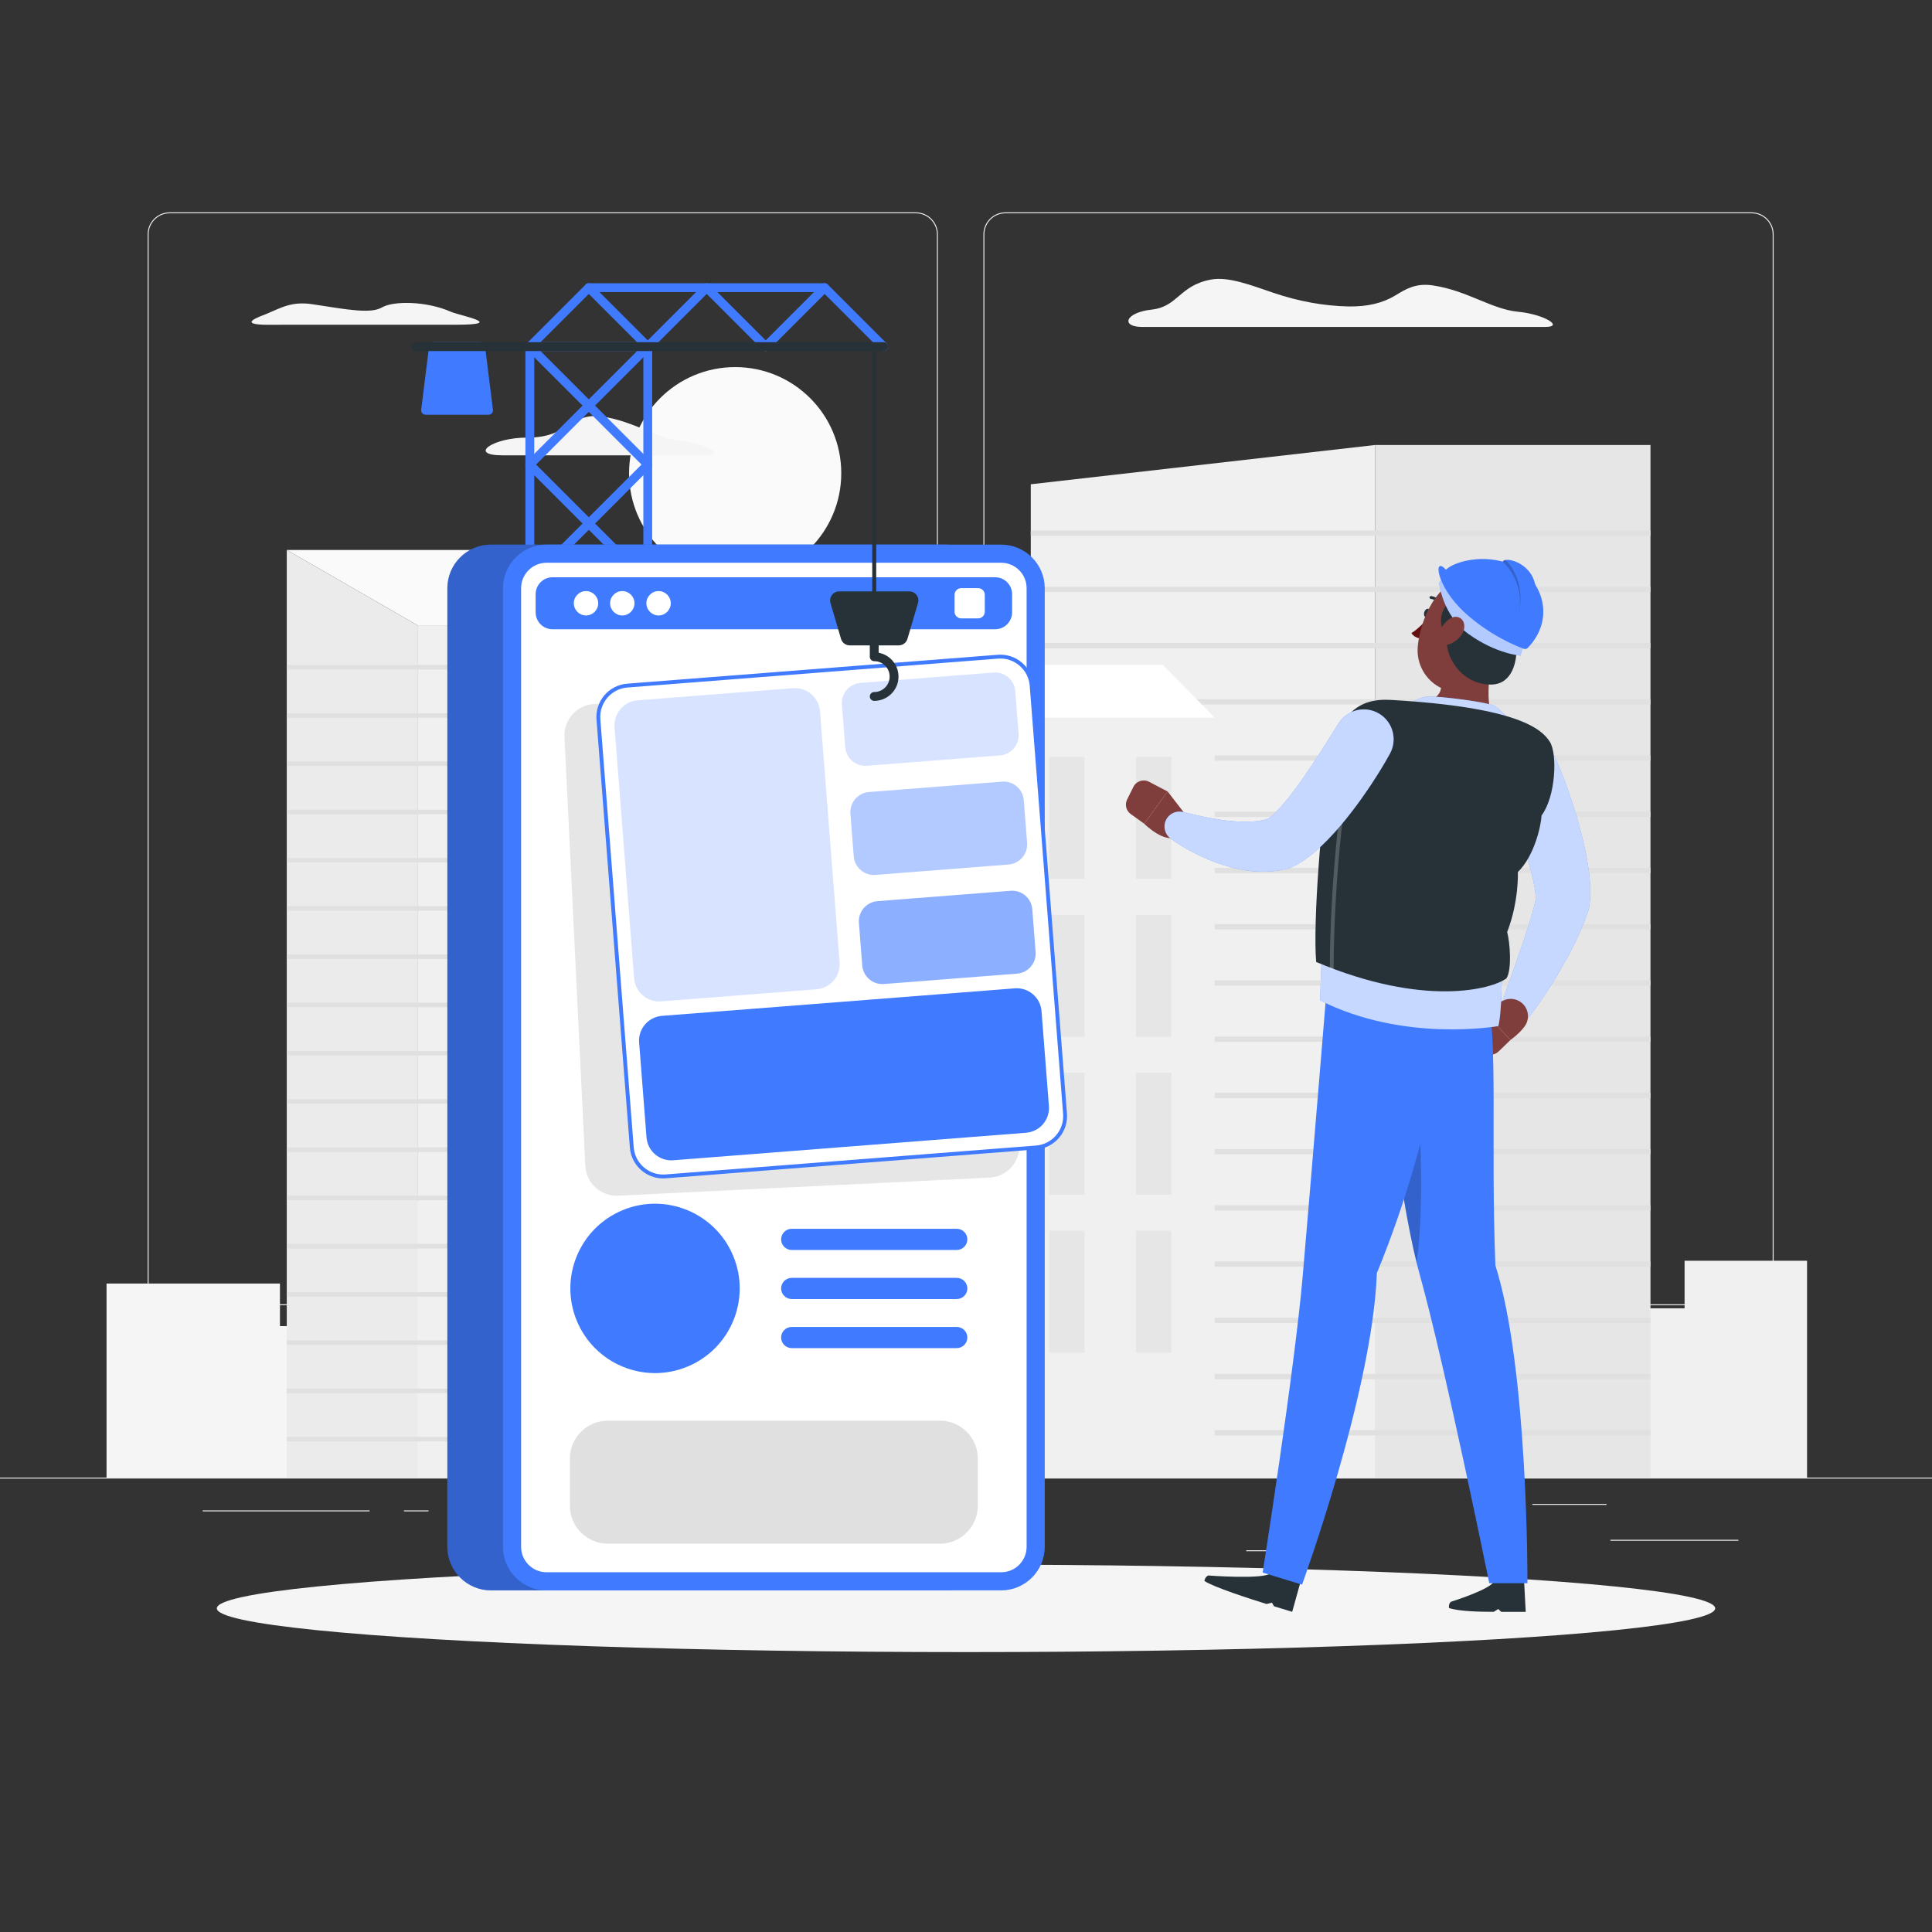 <?xml version="1.0" encoding="utf-8"?>
<!-- Generator: Adobe Illustrator 27.5.0, SVG Export Plug-In . SVG Version: 6.00 Build 0)  -->
<svg version="1.1" xmlns="http://www.w3.org/2000/svg" xmlns:xlink="http://www.w3.org/1999/xlink" x="0px" y="0px"
	 viewBox="0 0 500 500" style="enable-background:new 0 0 500 500;" xml:space="preserve">
<rect x="0" y="0" width="500" height="500" fill="#333333" stroke="none"/>
<g id="Background_Complete">
	<g>
		<rect y="382.398" style="fill:#EBEBEB;" width="500" height="0.25"/>
		<rect x="416.779" y="398.494" style="fill:#EBEBEB;" width="33.122" height="0.25"/>
		<rect x="322.527" y="401.208" style="fill:#EBEBEB;" width="8.693" height="0.25"/>
		<rect x="396.586" y="389.208" style="fill:#EBEBEB;" width="19.192" height="0.25"/>
		<rect x="52.459" y="390.888" style="fill:#EBEBEB;" width="43.193" height="0.25"/>
		<rect x="104.556" y="390.888" style="fill:#EBEBEB;" width="6.333" height="0.25"/>
		<rect x="131.471" y="395.111" style="fill:#EBEBEB;" width="93.676" height="0.25"/>
		<path style="fill:#EBEBEB;" d="M237.014,337.8H43.915c-3.147,0-5.708-2.561-5.708-5.708V60.66c0-3.147,2.561-5.708,5.708-5.708
			h193.099c3.146,0,5.707,2.561,5.707,5.708v271.432C242.721,335.239,240.16,337.8,237.014,337.8z M43.915,55.203
			c-3.01,0-5.458,2.448-5.458,5.458v271.432c0,3.01,2.448,5.458,5.458,5.458h193.099c3.009,0,5.457-2.448,5.457-5.458V60.66
			c0-3.009-2.448-5.458-5.457-5.458H43.915z"/>
		<path style="fill:#EBEBEB;" d="M453.31,337.8H260.212c-3.147,0-5.707-2.561-5.707-5.708V60.66c0-3.147,2.561-5.708,5.707-5.708
			H453.31c3.148,0,5.708,2.561,5.708,5.708v271.432C459.019,335.239,456.458,337.8,453.31,337.8z M260.212,55.203
			c-3.009,0-5.457,2.448-5.457,5.458v271.432c0,3.01,2.448,5.458,5.457,5.458H453.31c3.01,0,5.458-2.448,5.458-5.458V60.66
			c0-3.009-2.448-5.458-5.458-5.458H260.212z"/>
	</g>
	<g>
		<g>
			<g>
				
					<rect x="435.97" y="326.282" transform="matrix(-1 -1.224647e-16 1.224647e-16 -1 903.636 708.681)" style="fill:#F0F0F0;" width="31.697" height="56.118"/>
				
					<rect x="408.212" y="338.591" transform="matrix(-1 -1.224647e-16 1.224647e-16 -1 848.122 720.991)" style="fill:#F0F0F0;" width="31.697" height="43.808"/>
				
					<rect x="387.944" y="302.49" transform="matrix(-1 -1.224647e-16 1.224647e-16 -1 807.585 684.889)" style="fill:#F0F0F0;" width="31.697" height="79.91"/>
				
					<rect x="366.88" y="237.701" transform="matrix(-1 -1.224647e-16 1.224647e-16 -1 765.456 620.1)" style="fill:#F0F0F0;" width="31.697" height="144.699"/>
				
					<rect x="288.48" y="248.964" transform="matrix(-1 -1.224647e-16 1.224647e-16 -1 662.016 631.363)" style="fill:#F0F0F0;" width="85.056" height="133.436"/>
			</g>
			<g>
				<rect x="27.572" y="332.179" style="fill:#F5F5F5;" width="44.881" height="50.219"/>
				<rect x="66.874" y="343.195" style="fill:#F5F5F5;" width="44.881" height="39.204"/>
				<rect x="95.573" y="310.888" style="fill:#F5F5F5;" width="44.881" height="71.51"/>
				<rect x="125.398" y="252.909" style="fill:#F5F5F5;" width="44.881" height="129.489"/>
			</g>
			<g>
				
					<rect x="161.214" y="224.213" transform="matrix(-1 -1.224647e-16 1.224647e-16 -1 395.87 606.611)" style="fill:#F0F0F0;" width="73.442" height="158.185"/>
				<g>
					
						<rect x="168.209" y="230.843" transform="matrix(-1 -1.224647e-16 1.224647e-16 -1 339.914 480.935)" style="fill:#F5F5F5;" width="3.497" height="19.25"/>
					
						<rect x="168.209" y="260.946" transform="matrix(-1 -1.224647e-16 1.224647e-16 -1 339.914 541.142)" style="fill:#F5F5F5;" width="3.497" height="19.25"/>
					
						<rect x="168.209" y="291.049" transform="matrix(-1 -1.224647e-16 1.224647e-16 -1 339.914 601.348)" style="fill:#F5F5F5;" width="3.497" height="19.25"/>
					
						<rect x="168.209" y="321.152" transform="matrix(-1 -1.224647e-16 1.224647e-16 -1 339.914 661.555)" style="fill:#F5F5F5;" width="3.497" height="19.25"/>
					
						<rect x="168.209" y="351.255" transform="matrix(-1 -1.224647e-16 1.224647e-16 -1 339.914 721.761)" style="fill:#F5F5F5;" width="3.497" height="19.25"/>
					
						<rect x="180.6" y="230.843" transform="matrix(-1 -1.224647e-16 1.224647e-16 -1 364.698 480.935)" style="fill:#F5F5F5;" width="3.497" height="19.25"/>
					
						<rect x="180.6" y="260.946" transform="matrix(-1 -1.224647e-16 1.224647e-16 -1 364.698 541.142)" style="fill:#F5F5F5;" width="3.497" height="19.25"/>
					
						<rect x="180.6" y="291.049" transform="matrix(-1 -1.224647e-16 1.224647e-16 -1 364.698 601.348)" style="fill:#F5F5F5;" width="3.497" height="19.25"/>
					
						<rect x="180.6" y="321.152" transform="matrix(-1 -1.224647e-16 1.224647e-16 -1 364.698 661.555)" style="fill:#F5F5F5;" width="3.497" height="19.25"/>
					
						<rect x="180.6" y="351.255" transform="matrix(-1 -1.224647e-16 1.224647e-16 -1 364.698 721.761)" style="fill:#F5F5F5;" width="3.497" height="19.25"/>
					
						<rect x="192.992" y="230.843" transform="matrix(-1 -1.224647e-16 1.224647e-16 -1 389.482 480.935)" style="fill:#F5F5F5;" width="3.497" height="19.25"/>
					
						<rect x="192.992" y="260.946" transform="matrix(-1 -1.224647e-16 1.224647e-16 -1 389.482 541.142)" style="fill:#F5F5F5;" width="3.497" height="19.25"/>
					
						<rect x="192.992" y="291.049" transform="matrix(-1 -1.224647e-16 1.224647e-16 -1 389.482 601.348)" style="fill:#F5F5F5;" width="3.497" height="19.25"/>
					
						<rect x="192.992" y="321.152" transform="matrix(-1 -1.224647e-16 1.224647e-16 -1 389.482 661.555)" style="fill:#F5F5F5;" width="3.497" height="19.25"/>
					
						<rect x="192.992" y="351.255" transform="matrix(-1 -1.224647e-16 1.224647e-16 -1 389.482 721.761)" style="fill:#F5F5F5;" width="3.497" height="19.25"/>
					
						<rect x="205.384" y="230.843" transform="matrix(-1 -1.224647e-16 1.224647e-16 -1 414.265 480.935)" style="fill:#F5F5F5;" width="3.497" height="19.25"/>
					
						<rect x="205.384" y="260.946" transform="matrix(-1 -1.224647e-16 1.224647e-16 -1 414.265 541.142)" style="fill:#F5F5F5;" width="3.497" height="19.25"/>
					
						<rect x="205.384" y="291.049" transform="matrix(-1 -1.224647e-16 1.224647e-16 -1 414.265 601.348)" style="fill:#F5F5F5;" width="3.497" height="19.25"/>
					
						<rect x="205.384" y="321.152" transform="matrix(-1 -1.224647e-16 1.224647e-16 -1 414.265 661.555)" style="fill:#F5F5F5;" width="3.497" height="19.25"/>
					
						<rect x="205.384" y="351.255" transform="matrix(-1 -1.224647e-16 1.224647e-16 -1 414.265 721.761)" style="fill:#F5F5F5;" width="3.497" height="19.25"/>
					
						<rect x="217.776" y="230.843" transform="matrix(-1 -1.224647e-16 1.224647e-16 -1 439.049 480.935)" style="fill:#F5F5F5;" width="3.497" height="19.25"/>
					
						<rect x="217.776" y="260.946" transform="matrix(-1 -1.224647e-16 1.224647e-16 -1 439.049 541.142)" style="fill:#F5F5F5;" width="3.497" height="19.25"/>
					
						<rect x="217.776" y="291.049" transform="matrix(-1 -1.224647e-16 1.224647e-16 -1 439.049 601.348)" style="fill:#F5F5F5;" width="3.497" height="19.25"/>
					
						<rect x="217.776" y="321.152" transform="matrix(-1 -1.224647e-16 1.224647e-16 -1 439.049 661.555)" style="fill:#F5F5F5;" width="3.497" height="19.25"/>
					
						<rect x="217.776" y="351.255" transform="matrix(-1 -1.224647e-16 1.224647e-16 -1 439.049 721.761)" style="fill:#F5F5F5;" width="3.497" height="19.25"/>
				</g>
				<polygon style="opacity:0.5;fill:#E0E0E0;" points="234.656,224.213 219.524,224.213 212.944,382.398 234.656,382.398 				"/>
			</g>
			<g>
				<polygon style="fill:#F0F0F0;" points="355.865,115.165 266.767,125.33 266.767,382.398 355.865,382.398 				"/>
				<rect x="355.865" y="115.165" style="fill:#E6E6E6;" width="71.277" height="267.233"/>
				<rect x="266.767" y="137.307" style="fill:#E0E0E0;" width="160.374" height="1.369"/>
				<rect x="266.767" y="151.858" style="fill:#E0E0E0;" width="160.374" height="1.369"/>
				<rect x="266.767" y="166.409" style="fill:#E0E0E0;" width="160.374" height="1.369"/>
				<rect x="266.767" y="180.96" style="fill:#E0E0E0;" width="160.374" height="1.369"/>
				<rect x="266.767" y="195.51" style="fill:#E0E0E0;" width="160.374" height="1.369"/>
				<rect x="266.767" y="210.061" style="fill:#E0E0E0;" width="160.374" height="1.369"/>
				<rect x="266.767" y="224.612" style="fill:#E0E0E0;" width="160.374" height="1.369"/>
				<rect x="266.767" y="239.163" style="fill:#E0E0E0;" width="160.374" height="1.369"/>
				<rect x="266.767" y="253.713" style="fill:#E0E0E0;" width="160.374" height="1.369"/>
				<rect x="266.767" y="268.264" style="fill:#E0E0E0;" width="160.374" height="1.369"/>
				<rect x="266.767" y="282.815" style="fill:#E0E0E0;" width="160.374" height="1.369"/>
				<rect x="266.767" y="297.366" style="fill:#E0E0E0;" width="160.374" height="1.369"/>
				<rect x="266.767" y="311.916" style="fill:#E0E0E0;" width="160.374" height="1.369"/>
				<rect x="266.767" y="326.467" style="fill:#E0E0E0;" width="160.374" height="1.369"/>
				<rect x="266.767" y="341.018" style="fill:#E0E0E0;" width="160.374" height="1.369"/>
				<rect x="266.767" y="355.569" style="fill:#E0E0E0;" width="160.374" height="1.369"/>
				<rect x="266.767" y="370.119" style="fill:#E0E0E0;" width="160.374" height="1.369"/>
			</g>
			<g>
				
					<rect x="108.019" y="161.812" transform="matrix(-1 -1.224647e-16 1.224647e-16 -1 258.296 544.211)" style="fill:#F0F0F0;" width="42.258" height="220.587"/>
				<polygon style="fill:#FAFAFA;" points="108.019,161.812 150.277,161.812 134.726,142.333 74.213,142.333 				"/>
				<polygon style="fill:#EBEBEB;" points="108.019,161.812 74.213,142.333 74.213,382.399 108.019,382.399 				"/>
				
					<rect x="74.213" y="172.09" transform="matrix(-1 -1.224647e-16 1.224647e-16 -1 224.49 345.354)" style="fill:#E0E0E0;" width="76.064" height="1.175"/>
				
					<rect x="74.213" y="184.576" transform="matrix(-1 -1.224647e-16 1.224647e-16 -1 224.49 370.325)" style="fill:#E0E0E0;" width="76.064" height="1.174"/>
				
					<rect x="74.213" y="197.061" transform="matrix(-1 -1.224647e-16 1.224647e-16 -1 224.49 395.297)" style="fill:#E0E0E0;" width="76.064" height="1.175"/>
				
					<rect x="74.213" y="209.547" transform="matrix(-1 -1.224647e-16 1.224647e-16 -1 224.49 420.269)" style="fill:#E0E0E0;" width="76.064" height="1.175"/>
				
					<rect x="74.213" y="222.033" transform="matrix(-1 -1.224647e-16 1.224647e-16 -1 224.49 445.24)" style="fill:#E0E0E0;" width="76.064" height="1.175"/>
				
					<rect x="74.213" y="234.519" transform="matrix(-1 -1.224647e-16 1.224647e-16 -1 224.49 470.212)" style="fill:#E0E0E0;" width="76.064" height="1.175"/>
				
					<rect x="74.213" y="247.005" transform="matrix(-1 -1.224647e-16 1.224647e-16 -1 224.49 495.184)" style="fill:#E0E0E0;" width="76.064" height="1.175"/>
				
					<rect x="74.213" y="259.49" transform="matrix(-1 -1.224647e-16 1.224647e-16 -1 224.49 520.155)" style="fill:#E0E0E0;" width="76.064" height="1.175"/>
				
					<rect x="74.213" y="271.976" transform="matrix(-1 -1.224647e-16 1.224647e-16 -1 224.49 545.127)" style="fill:#E0E0E0;" width="76.064" height="1.175"/>
				
					<rect x="74.213" y="284.462" transform="matrix(-1 -1.224647e-16 1.224647e-16 -1 224.49 570.099)" style="fill:#E0E0E0;" width="76.064" height="1.175"/>
				
					<rect x="74.213" y="296.948" transform="matrix(-1 -1.224647e-16 1.224647e-16 -1 224.49 595.07)" style="fill:#E0E0E0;" width="76.064" height="1.175"/>
				
					<rect x="74.213" y="309.434" transform="matrix(-1 -1.224647e-16 1.224647e-16 -1 224.49 620.042)" style="fill:#E0E0E0;" width="76.064" height="1.175"/>
				
					<rect x="74.213" y="321.919" transform="matrix(-1 -1.224647e-16 1.224647e-16 -1 224.49 645.013)" style="fill:#E0E0E0;" width="76.064" height="1.175"/>
				
					<rect x="74.213" y="334.405" transform="matrix(-1 -1.224647e-16 1.224647e-16 -1 224.49 669.985)" style="fill:#E0E0E0;" width="76.064" height="1.175"/>
				
					<rect x="74.213" y="346.891" transform="matrix(-1 -1.224647e-16 1.224647e-16 -1 224.49 694.957)" style="fill:#E0E0E0;" width="76.064" height="1.175"/>
				
					<rect x="74.213" y="359.377" transform="matrix(-1 -1.224647e-16 1.224647e-16 -1 224.49 719.928)" style="fill:#E0E0E0;" width="76.064" height="1.175"/>
				
					<rect x="74.213" y="371.863" transform="matrix(-1 -1.224647e-16 1.224647e-16 -1 224.49 744.9)" style="fill:#E0E0E0;" width="76.064" height="1.175"/>
			</g>
			<g>
				
					<rect x="257.354" y="185.716" transform="matrix(-1 -1.224647e-16 1.224647e-16 -1 571.698 568.114)" style="fill:#F0F0F0;" width="56.99" height="196.682"/>
				
					<rect x="293.979" y="195.884" transform="matrix(-1 -1.224647e-16 1.224647e-16 -1 597.104 423.334)" style="fill:#E6E6E6;" width="9.146" height="31.566"/>
				
					<rect x="271.542" y="195.884" transform="matrix(-1 -1.224647e-16 1.224647e-16 -1 552.231 423.334)" style="fill:#E6E6E6;" width="9.146" height="31.566"/>
				
					<rect x="293.979" y="236.763" transform="matrix(-1 -1.224647e-16 1.224647e-16 -1 597.104 505.092)" style="fill:#E6E6E6;" width="9.146" height="31.566"/>
				
					<rect x="271.542" y="236.763" transform="matrix(-1 -1.224647e-16 1.224647e-16 -1 552.231 505.092)" style="fill:#E6E6E6;" width="9.146" height="31.566"/>
				
					<rect x="293.979" y="277.642" transform="matrix(-1 -1.224647e-16 1.224647e-16 -1 597.104 586.851)" style="fill:#E6E6E6;" width="9.146" height="31.566"/>
				
					<rect x="271.542" y="277.642" transform="matrix(-1 -1.224647e-16 1.224647e-16 -1 552.231 586.851)" style="fill:#E6E6E6;" width="9.146" height="31.566"/>
				
					<rect x="293.979" y="318.522" transform="matrix(-1 -1.224647e-16 1.224647e-16 -1 597.104 668.609)" style="fill:#E6E6E6;" width="9.146" height="31.566"/>
				
					<rect x="271.542" y="318.522" transform="matrix(-1 -1.224647e-16 1.224647e-16 -1 552.231 668.609)" style="fill:#E6E6E6;" width="9.146" height="31.566"/>
				<polygon style="fill:#FFFFFF;" points="257.354,185.716 314.344,185.716 300.976,172.09 243.986,172.09 				"/>
				<polygon style="fill:#E6E6E6;" points="257.354,185.716 243.986,172.09 230.618,185.716 230.618,382.398 257.354,382.398 				
					"/>
			</g>
		</g>
		<g>
			<circle style="fill:#FAFAFA;" cx="190.26" cy="122.461" r="27.457"/>
			<path style="fill:#F5F5F5;" d="M392.844,80.679c-6.837-0.656-13.102-5.486-22.045-6.819c-4.428-0.66-7.03,0.981-9.62,2.564
				c-3.276,2.002-7.285,2.996-12.323,2.881c-6.015-0.138-12.506-1.208-19.406-3.561c-5.644-1.925-11.532-4.22-16.007-3.399
				c-8.295,1.521-8.533,7.032-15.395,7.78c-6.862,0.748-8.108,4.488-2.423,4.488H399.9
				C404.883,84.613,399.681,81.335,392.844,80.679z"/>
			<g>
				<path style="fill:#F5F5F5;" d="M98.885,79.543c-2.875,1.685-8.569,0.663-17.904-0.791c-5.484-0.854-8.197,0.894-11.994,2.472
					c-1.521,0.632-8.196,2.831,0.523,2.831l6.36-0.019h42.102c13.44,0,0.94-2.4-1.216-3.322c-0.037-0.016-0.073-0.032-0.11-0.048
					C110.253,77.859,101.76,77.859,98.885,79.543z"/>
			</g>
			<path style="fill:#F5F5F5;" d="M130.023,117.836c0,0,48.374,0,53.016,0c4.642,0-0.204-3.054-6.573-3.665
				c-6.369-0.611-12.204-5.11-20.535-6.352c-8.33-1.242-8.556,5.497-19.496,5.436C127.562,113.205,120.984,117.836,130.023,117.836z
				"/>
		</g>
	</g>
</g>
<g id="Background_Simple" style="display:none;">
	<g style="display:inline;">
		<path style="fill:#407BFF;" d="M377.663,204.668c-11.467-25.134-42.984-12.667-64.363-21.696
			c-25.628-10.823-28.62-24.282-36.87-47.096c-12.171-33.654-21.801-74.532-60.707-90.446
			C111.255,2.697,58.151,116.875,88.272,193.788c19.534,49.879,68.601,50.147,112.518,74.65
			c39.59,22.088,84.941,89.881,136.306,87.212c45.753-2.378,59.611-55.684,30.607-84.785c-9.388-9.419-11.157-22.425-3.934-33.195
			C370.556,227.549,383.802,218.123,377.663,204.668z"/>
		<path style="opacity:0.9;fill:#FFFFFF;" d="M377.663,204.668c-11.467-25.134-42.984-12.667-64.363-21.696
			c-25.628-10.823-28.62-24.282-36.87-47.096c-12.171-33.654-21.801-74.532-60.707-90.446
			C111.255,2.697,58.151,116.875,88.272,193.788c19.534,49.879,68.601,50.147,112.518,74.65
			c39.59,22.088,84.941,89.881,136.306,87.212c45.753-2.378,59.611-55.684,30.607-84.785c-9.388-9.419-11.157-22.425-3.934-33.195
			C370.556,227.549,383.802,218.123,377.663,204.668z"/>
	</g>
</g>
<g id="Shadow_1_">
	<ellipse id="_x3C_Path_x3E__158_" style="fill:#F5F5F5;" cx="250" cy="416.238" rx="193.889" ry="11.323"/>
</g>
<g id="App">
	<g>
		<g>
			<path style="fill:#407BFF;" d="M137.12,182.415c-0.632,0-1.145-0.512-1.145-1.145V89.708c0-0.632,0.512-1.145,1.145-1.145
				c0.632,0,1.145,0.513,1.145,1.145v91.562C138.264,181.902,137.752,182.415,137.12,182.415z"/>
			<path style="fill:#407BFF;" d="M167.641,182.415c-0.632,0-1.145-0.512-1.145-1.145V89.708c0-0.632,0.512-1.145,1.145-1.145
				c0.632,0,1.145,0.513,1.145,1.145v91.562C168.785,181.902,168.273,182.415,167.641,182.415z"/>
			<path style="fill:#407BFF;" d="M167.641,121.373c-0.293,0-0.586-0.112-0.809-0.335l-14.451-14.451l-14.451,14.451
				c-0.447,0.447-1.172,0.447-1.619,0c-0.447-0.447-0.447-1.172,0-1.619l14.451-14.451l-14.451-14.451
				c-0.327-0.327-0.425-0.82-0.248-1.247c0.177-0.428,0.594-0.707,1.057-0.707h30.521c0.463,0,0.88,0.279,1.057,0.707
				c0.177,0.428,0.079,0.92-0.248,1.247l-14.451,14.451l14.451,14.451c0.447,0.447,0.447,1.172,0,1.619
				C168.227,121.262,167.934,121.373,167.641,121.373z M139.883,90.853l12.497,12.497l12.497-12.497H139.883z"/>
			<path style="fill:#407BFF;" d="M137.12,90.853c-0.293,0-0.586-0.112-0.809-0.335c-0.447-0.447-0.447-1.172,0-1.619l15.26-15.26
				c0.447-0.447,1.171-0.447,1.619,0l15.26,15.26c0.447,0.447,0.447,1.172,0,1.619c-0.447,0.447-1.171,0.447-1.619,0L152.38,76.067
				l-14.451,14.451C137.706,90.741,137.413,90.853,137.12,90.853z"/>
			<path style="fill:#407BFF;" d="M198.161,90.853c-0.293,0-0.586-0.112-0.809-0.335l-14.451-14.451L168.45,90.518
				c-0.447,0.447-1.172,0.447-1.619,0c-0.447-0.447-0.447-1.172,0-1.619l15.26-15.26c0.447-0.447,1.172-0.447,1.619,0l15.26,15.26
				c0.447,0.447,0.447,1.172,0,1.619C198.747,90.741,198.454,90.853,198.161,90.853z"/>
			<path style="fill:#407BFF;" d="M198.161,90.853c-0.293,0-0.586-0.112-0.809-0.335c-0.447-0.447-0.447-1.172,0-1.619l15.26-15.26
				c0.447-0.447,1.171-0.447,1.619,0l15.26,15.26c0.447,0.447,0.447,1.172,0,1.619c-0.447,0.447-1.171,0.447-1.619,0l-14.451-14.451
				l-14.451,14.451C198.747,90.741,198.454,90.853,198.161,90.853z"/>
			<path style="fill:#407BFF;" d="M137.12,151.894c-0.293,0-0.586-0.112-0.809-0.335c-0.447-0.447-0.447-1.172,0-1.619
				l30.521-30.521c0.447-0.447,1.171-0.447,1.619,0c0.447,0.447,0.447,1.172,0,1.619l-30.521,30.521
				C137.706,151.782,137.413,151.894,137.12,151.894z"/>
			<path style="fill:#407BFF;" d="M167.641,151.894c-0.293,0-0.586-0.112-0.809-0.335l-30.521-30.521
				c-0.447-0.447-0.447-1.172,0-1.619c0.447-0.447,1.171-0.447,1.619,0l30.521,30.521c0.447,0.447,0.447,1.172,0,1.619
				C168.227,151.782,167.934,151.894,167.641,151.894z"/>
			<path style="fill:#263238;" d="M167.641,182.415H137.12c-0.463,0-0.88-0.279-1.057-0.707c-0.177-0.428-0.079-0.92,0.248-1.247
				l14.451-14.451l-14.451-14.451c-0.447-0.447-0.447-1.172,0-1.619c0.447-0.447,1.172-0.447,1.619,0l14.451,14.451l14.451-14.451
				c0.447-0.447,1.172-0.447,1.619,0c0.447,0.447,0.447,1.172,0,1.619l-14.451,14.451l14.451,14.451
				c0.327,0.327,0.425,0.82,0.248,1.247C168.521,182.136,168.104,182.415,167.641,182.415z M139.883,180.126h24.994l-12.497-12.497
				L139.883,180.126z"/>
			<g>
				<polygon style="fill:#407BFF;" points="126.437,106.188 110.141,106.188 112.195,89.708 124.383,89.708 				"/>
				<path style="fill:#407BFF;" d="M126.437,107.332h-16.296c-0.328,0-0.641-0.141-0.858-0.387
					c-0.217-0.246-0.318-0.573-0.278-0.899l2.054-16.479c0.072-0.573,0.558-1.003,1.136-1.003h12.188
					c0.577,0,1.064,0.43,1.136,1.003l2.054,16.479c0.04,0.326-0.061,0.653-0.278,0.899
					C127.077,107.191,126.765,107.332,126.437,107.332z M111.437,105.043h13.704l-1.769-14.19h-10.166L111.437,105.043z"/>
			</g>
			<path style="fill:#263238;" d="M228.682,90.853H107.556c-0.632,0-1.145-0.512-1.145-1.145c0-0.632,0.513-1.145,1.145-1.145
				h121.126c0.632,0,1.145,0.513,1.145,1.145C229.826,90.34,229.314,90.853,228.682,90.853z"/>
			<path style="fill:#407BFF;" d="M213.421,75.592H152.38c-0.632,0-1.145-0.512-1.145-1.145c0-0.632,0.512-1.145,1.145-1.145h61.041
				c0.632,0,1.145,0.512,1.145,1.145C214.566,75.08,214.053,75.592,213.421,75.592z"/>
		</g>
		<g>
			<g>
				<path style="fill:#407BFF;" d="M244.717,140.946H127.04c-6.197,0-11.267,5.07-11.267,11.267v248.111
					c0,6.197,5.07,11.267,11.267,11.267h117.677c6.197,0,11.267-5.07,11.267-11.267V152.213
					C255.984,146.016,250.913,140.946,244.717,140.946z"/>
				<path style="opacity:0.2;" d="M244.717,140.946H127.04c-6.197,0-11.267,5.07-11.267,11.267v248.111
					c0,6.197,5.07,11.267,11.267,11.267h117.677c6.197,0,11.267-5.07,11.267-11.267V152.213
					C255.984,146.016,250.913,140.946,244.717,140.946z"/>
			</g>
			<path style="fill:#407BFF;" d="M259.113,140.946H141.436c-6.197,0-11.267,5.07-11.267,11.267v248.111
				c0,6.197,5.07,11.267,11.267,11.267h117.677c6.197,0,11.267-5.07,11.267-11.267V152.213
				C270.38,146.016,265.31,140.946,259.113,140.946z"/>
			<path style="fill:#FFFFFF;" d="M141.436,406.897c-3.624,0-6.572-2.948-6.572-6.572V152.213c0-3.624,2.948-6.572,6.572-6.572
				h117.677c3.624,0,6.572,2.948,6.572,6.572v248.111c0,3.624-2.948,6.572-6.572,6.572H141.436z"/>
			<path style="opacity:0.1;" d="M151.478,301.708l-5.39-110.996c-0.218-4.488,3.244-8.303,7.732-8.521l96.075-4.665
				c4.488-0.218,8.303,3.244,8.521,7.732l5.39,110.996c0.218,4.488-3.244,8.303-7.732,8.521l-96.075,4.665
				C155.511,309.658,151.696,306.196,151.478,301.708z"/>
			<path style="fill:#407BFF;" d="M138.62,158.471v-4.693c0-2.42,1.962-4.383,4.383-4.383h114.545c2.421,0,4.383,1.962,4.383,4.383
				v4.693c0,2.421-1.962,4.383-4.383,4.383H143.002C140.582,162.854,138.62,160.892,138.62,158.471z"/>
			<path style="fill:#FFFFFF;" d="M151.66,159.281L151.66,159.281c-1.736,0-3.156-1.42-3.156-3.156l0,0
				c0-1.736,1.42-3.156,3.156-3.156l0,0c1.736,0,3.156,1.42,3.156,3.156l0,0C154.816,157.861,153.396,159.281,151.66,159.281z"/>
			<path style="fill:#FFFFFF;" d="M161.049,159.281L161.049,159.281c-1.736,0-3.156-1.42-3.156-3.156l0,0
				c0-1.736,1.42-3.156,3.156-3.156l0,0c1.736,0,3.156,1.42,3.156,3.156l0,0C164.205,157.861,162.785,159.281,161.049,159.281z"/>
			<path style="fill:#FFFFFF;" d="M170.438,159.281L170.438,159.281c-1.736,0-3.156-1.42-3.156-3.156l0,0
				c0-1.736,1.42-3.156,3.156-3.156l0,0c1.736,0,3.156,1.42,3.156,3.156l0,0C173.594,157.861,172.174,159.281,170.438,159.281z"/>
			<path style="fill:#FFFFFF;" d="M253.141,160.037h-4.382c-0.947,0-1.721-0.775-1.721-1.721v-4.382
				c0-0.947,0.775-1.721,1.721-1.721h4.382c0.947,0,1.721,0.775,1.721,1.721v4.382C254.862,159.263,254.087,160.037,253.141,160.037
				z"/>
			
				<ellipse transform="matrix(0.924 -0.383 0.383 0.924 -114.712 90.207)" style="fill:#407BFF;" cx="169.395" cy="333.452" rx="21.908" ry="21.908"/>
			<path style="fill:#407BFF;" d="M247.608,323.493h-42.713c-1.508,0-2.742-1.234-2.742-2.742l0,0c0-1.508,1.234-2.742,2.742-2.742
				h42.713c1.508,0,2.742,1.234,2.742,2.742l0,0C250.35,322.259,249.116,323.493,247.608,323.493z"/>
			<path style="fill:#407BFF;" d="M247.608,336.194h-42.713c-1.508,0-2.742-1.234-2.742-2.742l0,0c0-1.508,1.234-2.742,2.742-2.742
				h42.713c1.508,0,2.742,1.234,2.742,2.742l0,0C250.35,334.96,249.116,336.194,247.608,336.194z"/>
			<path style="fill:#407BFF;" d="M247.608,348.896h-42.713c-1.508,0-2.742-1.234-2.742-2.742v0c0-1.508,1.234-2.742,2.742-2.742
				h42.713c1.508,0,2.742,1.234,2.742,2.742v0C250.35,347.662,249.116,348.896,247.608,348.896z"/>
			<path style="fill:#E0E0E0;" d="M243.241,399.512h-85.932c-5.402,0-9.822-4.42-9.822-9.822v-12.208
				c0-5.402,4.42-9.821,9.822-9.821h85.932c5.402,0,9.821,4.42,9.821,9.821v12.208C253.062,395.092,248.643,399.512,243.241,399.512
				z"/>
		</g>
		<g>
			<g>
				<path style="fill:#FFFFFF;" d="M163.508,296.966l-8.639-110.791c-0.349-4.48,2.999-8.395,7.479-8.744l95.897-7.478
					c4.48-0.349,8.395,2.999,8.744,7.479l8.639,110.791c0.349,4.48-2.999,8.395-7.479,8.744l-95.897,7.478
					C167.772,304.794,163.857,301.446,163.508,296.966z"/>
				<path style="fill:#407BFF;" d="M171.613,304.97c-4.46,0-8.251-3.445-8.604-7.965l-8.639-110.791
					c-0.37-4.748,3.191-8.911,7.939-9.281l95.897-7.478c2.298-0.179,4.532,0.547,6.285,2.047c1.753,1.499,2.817,3.592,2.997,5.892
					l8.639,110.791c0.37,4.748-3.191,8.911-7.939,9.281l-95.897,7.478C172.064,304.961,171.837,304.97,171.613,304.97z
					 M164.006,296.927c0.327,4.198,4.008,7.344,8.207,7.019l95.897-7.478c4.198-0.327,7.347-4.009,7.019-8.207l-8.639-110.791
					c-0.159-2.034-1.1-3.884-2.65-5.209c-1.55-1.326-3.522-1.969-5.557-1.81l-95.897,7.477c-4.198,0.327-7.347,4.009-7.019,8.207
					L164.006,296.927z"/>
			</g>
			<g>
				<path style="fill:#407BFF;" d="M167.318,294.366l-1.914-24.551c-0.276-3.541,2.371-6.636,5.912-6.912l91.319-7.121
					c3.541-0.276,6.636,2.371,6.912,5.912l1.914,24.551c0.276,3.541-2.371,6.636-5.912,6.912l-91.319,7.121
					C170.689,300.554,167.594,297.907,167.318,294.366z"/>
				<path style="opacity:0.2;fill:#407BFF;" d="M164.107,253.183l-5.065-64.957c-0.279-3.582,2.398-6.712,5.98-6.991l40.208-3.135
					c3.582-0.279,6.712,2.398,6.991,5.98l5.065,64.957c0.279,3.582-2.398,6.712-5.98,6.991l-40.208,3.135
					C167.516,259.442,164.386,256.765,164.107,253.183z"/>
				<path style="opacity:0.2;fill:#407BFF;" d="M218.743,193.383l-0.86-11.026c-0.224-2.878,1.927-5.393,4.805-5.618l34.447-2.686
					c2.878-0.224,5.393,1.927,5.618,4.805l0.86,11.026c0.224,2.878-1.927,5.394-4.805,5.618l-34.447,2.686
					C221.482,198.412,218.967,196.261,218.743,193.383z"/>
				<path style="opacity:0.4;fill:#407BFF;" d="M220.945,221.622l-0.86-11.026c-0.225-2.878,1.927-5.394,4.805-5.618l34.447-2.686
					c2.878-0.224,5.394,1.927,5.618,4.805l0.86,11.026c0.224,2.878-1.927,5.393-4.805,5.618l-34.447,2.686
					C223.684,226.652,221.169,224.5,220.945,221.622z"/>
				<path style="opacity:0.6;fill:#407BFF;" d="M223.147,249.861l-0.86-11.026c-0.225-2.878,1.927-5.394,4.805-5.618l34.447-2.686
					c2.878-0.225,5.393,1.927,5.618,4.805l0.86,11.026c0.224,2.878-1.927,5.393-4.805,5.618l-34.447,2.686
					C225.886,254.891,223.371,252.74,223.147,249.861z"/>
			</g>
		</g>
		<g>
			<g>
				<line style="fill:#263238;" x1="226.251" y1="89.708" x2="226.251" y2="156.125"/>
				<path style="fill:#263238;" d="M226.251,156.639c-0.284,0-0.513-0.23-0.513-0.514V89.708c0-0.284,0.23-0.513,0.513-0.513
					c0.284,0,0.513,0.23,0.513,0.513v66.417C226.765,156.409,226.535,156.639,226.251,156.639z"/>
			</g>
			<path style="fill:#263238;" d="M232.602,167.02h-12.701c-1.039,0-1.953-0.684-2.247-1.681l-2.73-9.282
				c-0.441-1.5,0.683-3.003,2.246-3.003h18.162c1.563,0,2.688,1.503,2.247,3.003l-2.731,9.282
				C234.555,166.336,233.64,167.02,232.602,167.02z"/>
			<path style="fill:#263238;" d="M226.251,181.384c-0.632,0-1.145-0.512-1.145-1.145s0.512-1.145,1.145-1.145
				c2.201,0,3.991-1.79,3.991-3.991c0-2.2-1.79-3.991-3.991-3.991c-0.632,0-1.145-0.512-1.145-1.145v-2.949
				c0-0.632,0.512-1.145,1.145-1.145c0.632,0,1.145,0.512,1.145,1.145v1.909c2.918,0.54,5.135,3.103,5.135,6.175
				C232.531,178.567,229.714,181.384,226.251,181.384z"/>
		</g>
	</g>
</g>
<g id="Character_1_">
	<g>
		<g>
			<path style="fill:#407BFF;" d="M402.719,196.572c1.272,2.928,2.313,5.712,3.333,8.624c0.992,2.897,1.939,5.82,2.742,8.829
				c0.824,3.005,1.551,6.065,2.079,9.309c0.26,1.627,0.514,3.278,0.618,5.066c0.102,1.795,0.157,3.665-0.156,5.964l-0.055,0.401
				c-0.026,0.195-0.075,0.403-0.131,0.585c-0.916,2.901-2.058,5.467-3.235,7.98c-1.168,2.512-2.495,4.875-3.816,7.226
				c-1.352,2.334-2.764,4.607-4.245,6.834c-1.496,2.229-3.001,4.394-4.702,6.54c-1.33,1.678-3.768,1.961-5.446,0.631
				c-1.31-1.038-1.77-2.752-1.276-4.252l0.03-0.087c0.802-2.417,1.695-4.872,2.543-7.29c0.855-2.423,1.726-4.828,2.536-7.228
				c0.836-2.385,1.621-4.781,2.344-7.119c0.716-2.333,1.346-4.669,1.786-6.795l-0.186,0.985c-0.002-0.64-0.096-1.734-0.293-2.871
				c-0.198-1.148-0.453-2.408-0.767-3.675c-0.31-1.271-0.67-2.571-1.068-3.88c-0.378-1.313-0.786-2.635-1.223-3.962
				c-0.878-2.649-1.794-5.328-2.766-7.996l-2.928-7.937l-0.05-0.134c-1.476-4.001,0.571-8.442,4.573-9.918
				C396.82,190.98,401.094,192.852,402.719,196.572z"/>
			<path style="opacity:0.7;fill:#FFFFFF;" d="M402.719,196.572c1.272,2.928,2.313,5.712,3.333,8.624
				c0.992,2.897,1.939,5.82,2.742,8.829c0.824,3.005,1.551,6.065,2.079,9.309c0.26,1.627,0.514,3.278,0.618,5.066
				c0.102,1.795,0.157,3.665-0.156,5.964l-0.055,0.401c-0.026,0.195-0.075,0.403-0.131,0.585c-0.916,2.901-2.058,5.467-3.235,7.98
				c-1.168,2.512-2.495,4.875-3.816,7.226c-1.352,2.334-2.764,4.607-4.245,6.834c-1.496,2.229-3.001,4.394-4.702,6.54
				c-1.33,1.678-3.768,1.961-5.446,0.631c-1.31-1.038-1.77-2.752-1.276-4.252l0.03-0.087c0.802-2.417,1.695-4.872,2.543-7.29
				c0.855-2.423,1.726-4.828,2.536-7.228c0.836-2.385,1.621-4.781,2.344-7.119c0.716-2.333,1.346-4.669,1.786-6.795l-0.186,0.985
				c-0.002-0.64-0.096-1.734-0.293-2.871c-0.198-1.148-0.453-2.408-0.767-3.675c-0.31-1.271-0.67-2.571-1.068-3.88
				c-0.378-1.313-0.786-2.635-1.223-3.962c-0.878-2.649-1.794-5.328-2.766-7.996l-2.928-7.937l-0.05-0.134
				c-1.476-4.001,0.571-8.442,4.573-9.918C396.82,190.98,401.094,192.852,402.719,196.572z"/>
		</g>
		<path style="fill:#7F3E3B;" d="M388.892,259.015l-5.112,2.673l7.149,7.435c0,0,2.154-1.482,3.627-3.468
			c1.465-1.975,1.067-4.763-0.895-6.245l0,0C392.28,258.367,390.424,258.214,388.892,259.015z"/>
		<path style="fill:#7F3E3B;" d="M381.043,270.191l2.945,2.183c1.172,0.869,2.802,0.761,3.849-0.254l3.092-2.997l-7.149-7.435
			l-3.318,4.284C379.438,267.293,379.701,269.196,381.043,270.191z"/>
		<path style="fill:#7F3E3B;" d="M307.442,211.627l-5.268-6.798l-6.055,8.349c0,0,5.517,5.576,8.954,3.123L307.442,211.627z"/>
		<path style="fill:#7F3E3B;" d="M293.321,203.637l-1.629,3.284c-0.648,1.307-0.255,2.892,0.93,3.744l3.496,2.514l6.055-8.349
			l-4.803-2.51C295.89,201.546,294.063,202.141,293.321,203.637z"/>
		<path style="fill:#263238;" d="M394.858,417.142h-6.337l-0.779-0.729l-1.168,0.729c-3.872,0-9.098-0.145-11.58-0.99
			c-0.146-1.198,0.511-1.621,0.511-1.621s10.242-3.176,11.167-5.305l7.764,0"/>
		<path style="fill:#407BFF;" d="M387.007,327.492c-1.267-32.778,0.805-58.69-2.307-71.267l-28.994-4.688
			c0,0,5.347,55.532,11.764,78.504c6.441,23.061,17.956,79.697,17.956,79.697h9.875
			C395.301,409.738,395.557,354.393,387.007,327.492z"/>
		<path style="opacity:0.2;" d="M366.025,279.04l-5.395,13.972c1.719,12.253,3.779,24.773,5.992,33.782
			C368.98,310.444,367.271,283.642,366.025,279.04z"/>
		<path style="fill:#263238;" d="M312.72,407.736c0,0,14.586,1.116,16.187-0.642l7.655,2.346l-2.146,7.703l-4.712-1.444
			l-0.532-0.933l-1.388,0.345c-3.818-1.17-13.919-4.419-16.093-5.977C311.935,407.942,312.72,407.736,312.72,407.736z"/>
		<path style="fill:#407BFF;" d="M356.326,329.485c16.023-38.852,19.209-74.723,19.209-74.723l-31.667-5.185
			c0,0-4.694,57.269-6.743,80.81c-2.134,24.477-10.354,76.592-10.354,76.592l10.198,3.125
			C336.969,410.104,355.269,359.915,356.326,329.485z"/>
		<path style="fill:#7F3E3B;" d="M387.355,166.053c-1.867,6.032-3.043,14.687-1.201,19.599c-3.505,2.416-9.026,5.243-15.675,4.171
			c-6.649-1.072-4.772-5.4-2.644-7.46c5.127-1.711,5.669-4.119,4.815-6.431L387.355,166.053z"/>
		<g>
			<path style="fill:#407BFF;" d="M392.148,188.055c0,0-3.528-4.153-5.081-5.236s-14.509-2.693-17.592-2.574
				c-3.084,0.119-7.387,4.053-7.387,4.053L392.148,188.055z"/>
			<path style="opacity:0.7;fill:#FFFFFF;" d="M392.148,188.055c0,0-3.528-4.153-5.081-5.236s-14.509-2.693-17.592-2.574
				c-3.084,0.119-7.387,4.053-7.387,4.053L392.148,188.055z"/>
		</g>
		<path style="fill:#263238;" d="M370.01,158.88c-0.195,0.592-0.666,0.966-1.053,0.835c-0.387-0.131-0.542-0.718-0.347-1.31
			c0.195-0.592,0.666-0.966,1.053-0.835C370.049,157.701,370.205,158.287,370.01,158.88z"/>
		<path style="fill:#630F0F;" d="M369.772,159.72c0,0-2.47,2.961-4.493,4.108c0.724,1.333,2.65,1.489,2.65,1.489L369.772,159.72z"/>
		<path style="fill:#263238;" d="M369.999,154.791c0.052,0.107,0.155,0.186,0.281,0.202c1.598,0.203,2.192,1.382,2.217,1.432
			c0.089,0.181,0.307,0.256,0.487,0.167c0.181-0.089,0.257-0.308,0.17-0.49c-0.033-0.065-0.777-1.584-2.78-1.839
			c-0.2-0.025-0.383,0.117-0.409,0.319C369.956,154.656,369.969,154.729,369.999,154.791z"/>
		<path style="fill:#7F3E3B;" d="M390.525,163.929c-2.841,7.124-4.142,11.441-9.039,13.932c-7.367,3.746-15.235-2.626-14.577-10.476
			c0.592-7.065,5.138-17.529,13.2-18.013C388.052,148.894,393.366,156.805,390.525,163.929z"/>
		<path style="fill:#263238;" d="M374.517,164.157c-0.964,5.947,3.903,12.996,11.328,13.01c7.158,0.013,7.267-10.201,6.02-12.544
			c3.795-0.663,6.023-5.887,3.674-9.178c3.494-2.749-4.578-6.905-14.396-7.447c-10.834-0.598-8.854,5.783-5.24,7.71
			C372.409,156.732,372.047,162.908,374.517,164.157z"/>
		<g>
			<path style="fill:#407BFF;" d="M372.437,150.716c0,0,0.694,8.398,7.742,13.441c7.047,5.043,13.323,5.525,13.323,5.525
				l1.735-5.525c0,0-15.915-9.586-21.294-14.947C373.417,149.618,372.437,150.716,372.437,150.716z"/>
			<path style="opacity:0.6;fill:#FFFFFF;" d="M372.437,150.716c0,0,0.694,8.398,7.742,13.441
				c7.047,5.043,13.323,5.525,13.323,5.525l1.735-5.525c0,0-15.915-9.586-21.294-14.947
				C373.417,149.618,372.437,150.716,372.437,150.716z"/>
		</g>
		<path style="fill:#7F3E3B;" d="M378.264,164.264c-1.048,1.504-2.582,2.397-3.926,2.654c-2.023,0.387-2.64-1.645-1.748-3.617
			c0.803-1.775,2.822-4.116,4.694-3.608C379.127,160.194,379.463,162.544,378.264,164.264z"/>
		<g>
			<path style="fill:#407BFF;" d="M391.841,187.149c-10.143-2.784-24.813-4.812-34.788-4.538c-5.079,0.139-9.395,3.732-10.536,8.683
				c-3.379,14.66-3.892,41.081-4.878,67.603c21.764,11.028,46.137,6.645,46.137,6.645c1.282-5.194,0.969-22.866,0.548-32.34
				c2.692-9.324,7.584-19.734,11.295-32.096C401.42,195.104,397.884,188.808,391.841,187.149z"/>
			<path style="opacity:0.7;fill:#FFFFFF;" d="M391.841,187.149c-10.143-2.784-24.813-4.812-34.788-4.538
				c-5.079,0.139-9.395,3.732-10.536,8.683c-3.379,14.66-3.892,41.081-4.878,67.603c21.764,11.028,46.137,6.645,46.137,6.645
				c1.282-5.194,0.969-22.866,0.548-32.34c2.692-9.324,7.584-19.734,11.295-32.096C401.42,195.104,397.884,188.808,391.841,187.149z
				"/>
		</g>
		<path style="fill:#263238;" d="M359.862,181.135c-8.359-0.475-13.56,3.655-15.691,16.273c-2.132,12.618-4.431,41.23-3.544,51.551
			c28.078,11.809,45.481,7.026,49.228,4.253c1.471-2.257,0.934-9.243,0.198-12.013c3.083-7.915,2.77-15.52,2.77-15.52
			c4.155-4.027,5.964-11.675,6.136-14.647c3.662-4.883,4.147-15.936,2.119-19.085C399.052,188.801,393.146,183.028,359.862,181.135z
			"/>
		<path style="opacity:0.2;fill:#FFFFFF;" d="M344.657,251.071C344.657,251.071,344.657,251.071,344.657,251.071
			c-0.277,0-0.5-0.224-0.5-0.501c0.024-20.284,2.711-50.195,6.526-60.685c0.095-0.259,0.382-0.393,0.641-0.299
			c0.26,0.094,0.393,0.381,0.299,0.641c-3.417,9.394-6.438,37.592-6.466,60.344C345.157,250.848,344.933,251.071,344.657,251.071z"
			/>
		<g>
			<path style="fill:#407BFF;" d="M359.722,195.026c-1.52,2.775-3.06,5.248-4.727,7.792c-1.672,2.51-3.399,4.998-5.294,7.42
				c-1.88,2.436-3.871,4.827-6.164,7.162c-1.152,1.167-2.339,2.343-3.734,3.474c-1.406,1.132-2.926,2.273-5.026,3.326l-0.352,0.176
				c-0.179,0.09-0.382,0.169-0.567,0.226c-3.265,0.995-6.402,1.12-9.254,0.896c-1.438-0.095-2.811-0.325-4.143-0.607
				c-1.334-0.279-2.621-0.613-3.871-1.012c-2.501-0.797-4.853-1.783-7.105-2.912c-1.126-0.563-2.219-1.178-3.296-1.815
				c-1.091-0.66-2.077-1.308-3.206-2.121c-1.73-1.247-2.123-3.66-0.876-5.39c0.939-1.303,2.539-1.848,4.012-1.504l0.344,0.081
				l3.125,0.732c1.062,0.25,2.131,0.464,3.189,0.669c2.118,0.397,4.214,0.733,6.243,0.896c2.022,0.203,3.99,0.202,5.752,0.049
				c1.771-0.149,3.301-0.582,4.419-1.102l-0.918,0.402c0.447-0.319,1.222-0.969,1.981-1.744c0.767-0.787,1.594-1.688,2.393-2.651
				c0.805-0.96,1.603-1.988,2.385-3.054c0.797-1.051,1.583-2.138,2.354-3.252c1.536-2.228,3.068-4.516,4.554-6.845
				c1.48-2.302,2.994-4.737,4.376-6.96l0.074-0.12c2.252-3.622,7.014-4.734,10.636-2.482
				C360.521,186.929,361.668,191.458,359.722,195.026z"/>
			<path style="opacity:0.7;fill:#FFFFFF;" d="M359.722,195.026c-1.52,2.775-3.06,5.248-4.727,7.792
				c-1.672,2.51-3.399,4.998-5.294,7.42c-1.88,2.436-3.871,4.827-6.164,7.162c-1.152,1.167-2.339,2.343-3.734,3.474
				c-1.406,1.132-2.926,2.273-5.026,3.326l-0.352,0.176c-0.179,0.09-0.382,0.169-0.567,0.226c-3.265,0.995-6.402,1.12-9.254,0.896
				c-1.438-0.095-2.811-0.325-4.143-0.607c-1.334-0.279-2.621-0.613-3.871-1.012c-2.501-0.797-4.853-1.783-7.105-2.912
				c-1.126-0.563-2.219-1.178-3.296-1.815c-1.091-0.66-2.077-1.308-3.206-2.121c-1.73-1.247-2.123-3.66-0.876-5.39
				c0.939-1.303,2.539-1.848,4.012-1.504l0.344,0.081l3.125,0.732c1.062,0.25,2.131,0.464,3.189,0.669
				c2.118,0.397,4.214,0.733,6.243,0.896c2.022,0.203,3.99,0.202,5.752,0.049c1.771-0.149,3.301-0.582,4.419-1.102l-0.918,0.402
				c0.447-0.319,1.222-0.969,1.981-1.744c0.767-0.787,1.594-1.688,2.393-2.651c0.805-0.96,1.603-1.988,2.385-3.054
				c0.797-1.051,1.583-2.138,2.354-3.252c1.536-2.228,3.068-4.516,4.554-6.845c1.48-2.302,2.994-4.737,4.376-6.96l0.074-0.12
				c2.252-3.622,7.014-4.734,10.636-2.482C360.521,186.929,361.668,191.458,359.722,195.026z"/>
		</g>
		<path style="fill:#407BFF;" d="M395.379,167.674c-0.267,0.276-0.676,0.367-1.037,0.234c-2.025-0.741-8.886-3.531-15.258-9.361
			c-7.579-6.935-8.221-14.886-4.869-11.092c1.867-1.988,9.762-4.433,17.084-1.265C399.084,149.559,402.805,160,395.379,167.674z"/>
		<path style="fill:#407BFF;" d="M388.911,145.354c0,0,6.454,5.609,3.797,14.366c2.289-0.398,4.638-1.784,4.638-1.784
			s1.175-5.602-1.039-9.216C394.093,145.106,389.376,144.2,388.911,145.354z"/>
		<path style="opacity:0.2;" d="M392.708,159.72c2.658-8.758-3.797-14.366-3.797-14.366c0.083-0.207,0.304-0.348,0.622-0.418
			C391.051,145.919,395.238,151.866,392.708,159.72z"/>
	</g>
</g>
</svg>
